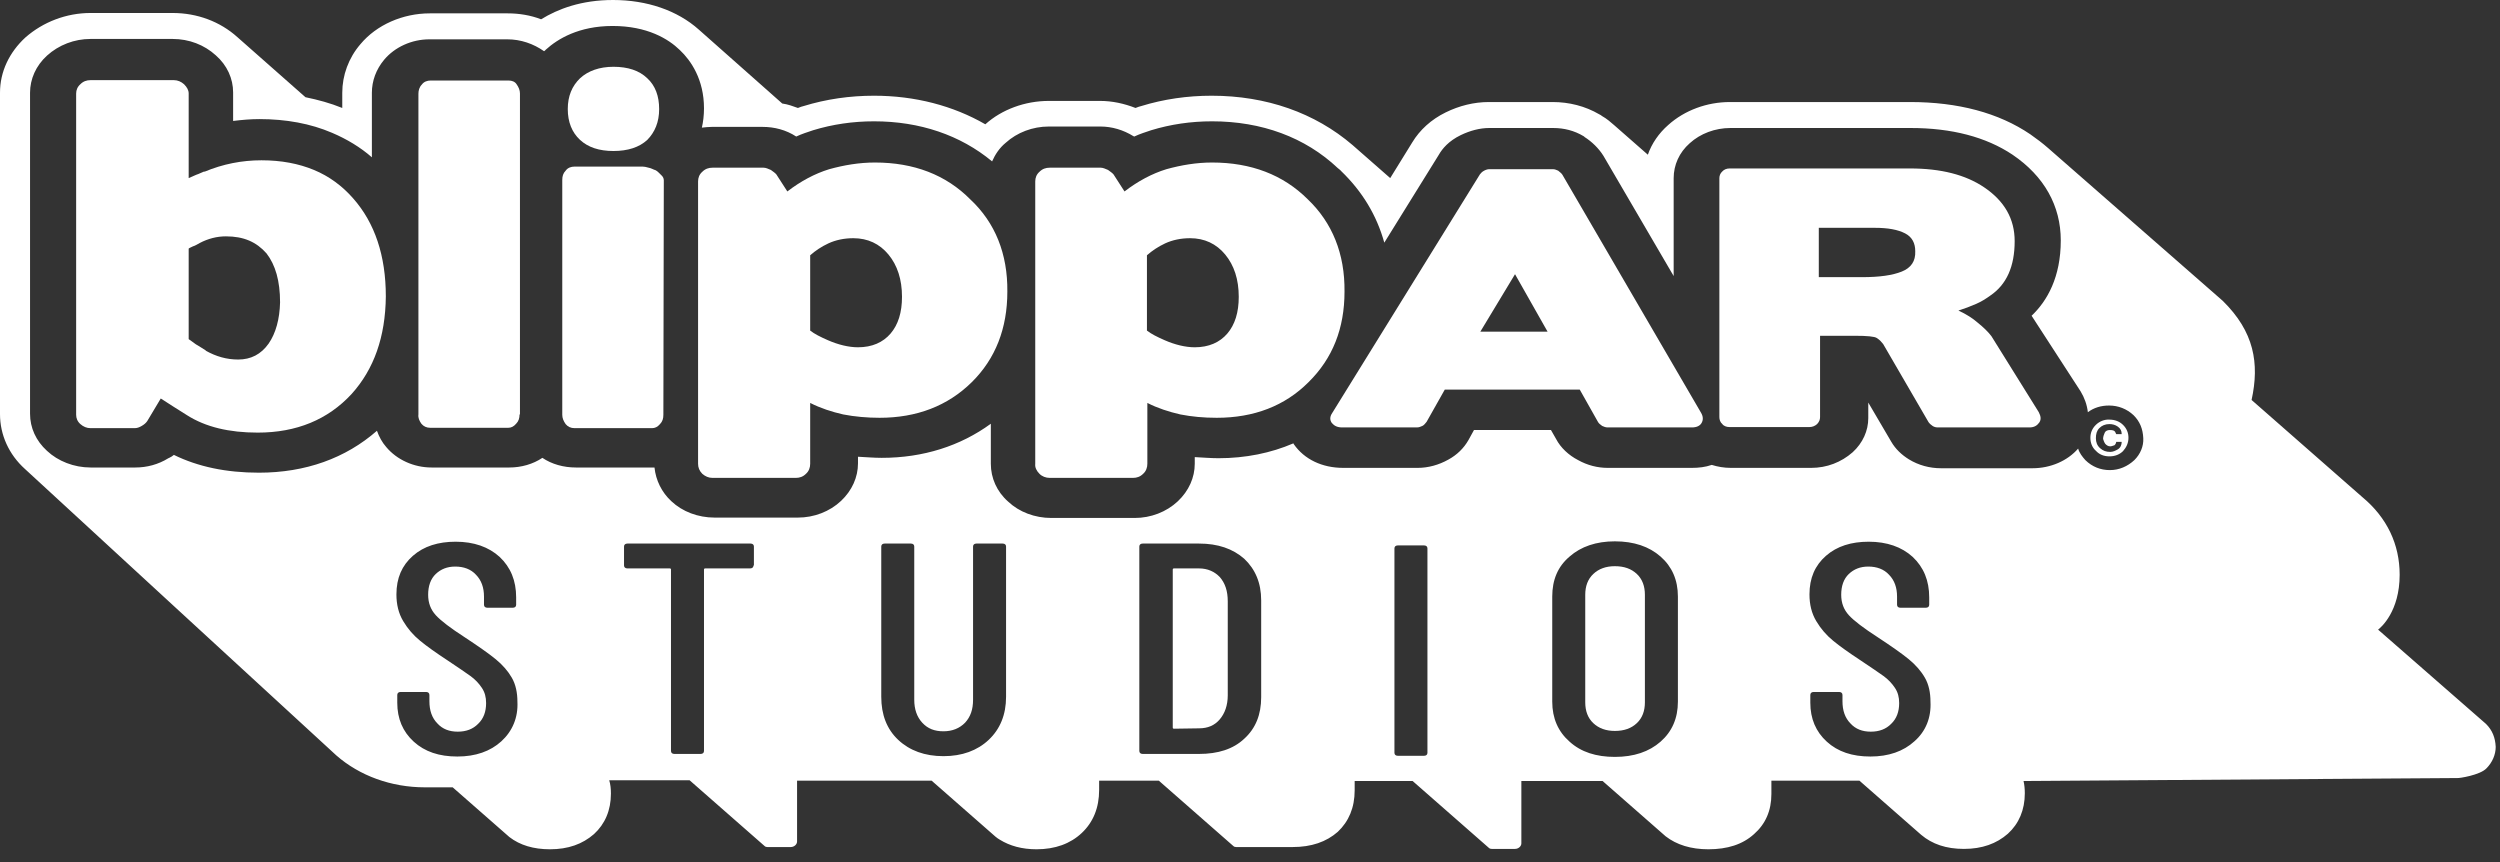 <?xml version="1.0" encoding="UTF-8"?> <svg xmlns="http://www.w3.org/2000/svg" width="174" height="60" viewBox="0 0 174 60" fill="none"><rect x="0" y="0" width="174" height="60" fill="#333333" stroke="none"/><path d="M91.016 13.867C89.308 12.163 87.071 11.311 84.362 11.311C83.272 11.311 82.212 11.492 81.181 11.776C80.18 12.085 79.209 12.602 78.266 13.325L77.501 12.137C77.412 12.034 77.295 11.956 77.118 11.827C76.941 11.75 76.765 11.672 76.617 11.672H73.055C72.789 11.672 72.554 11.75 72.348 11.956C72.142 12.137 72.053 12.37 72.053 12.628V32.28C72.024 32.538 72.142 32.77 72.348 32.977C72.524 33.158 72.789 33.261 73.055 33.261H78.855C79.12 33.261 79.356 33.183 79.562 32.977C79.768 32.796 79.856 32.538 79.856 32.28V28.044C80.563 28.406 81.358 28.664 82.153 28.845C82.948 29 83.773 29.078 84.686 29.078C87.277 29.078 89.426 28.251 91.075 26.598C92.754 24.946 93.578 22.854 93.578 20.297C93.608 17.663 92.724 15.494 91.016 13.867ZM85.422 23.215C84.892 23.835 84.126 24.171 83.154 24.171C82.507 24.171 81.77 23.99 81.064 23.68C80.534 23.448 80.121 23.241 79.827 23.009V17.767C80.18 17.457 80.593 17.173 81.093 16.94C81.594 16.708 82.183 16.579 82.831 16.579C83.832 16.579 84.656 16.966 85.274 17.715C85.893 18.464 86.217 19.445 86.217 20.659C86.217 21.744 85.952 22.596 85.422 23.215Z" fill="white"></path><path d="M35.394 5.604H29.976C29.74 5.604 29.505 5.681 29.357 5.888C29.181 6.069 29.122 6.301 29.122 6.533V28.845C29.092 29.077 29.181 29.284 29.328 29.491C29.475 29.671 29.681 29.775 29.946 29.775H35.364C35.571 29.775 35.747 29.697 35.924 29.491C36.1 29.31 36.159 29.103 36.159 28.845H36.189V6.508C36.189 6.275 36.1 6.069 35.953 5.862C35.836 5.681 35.629 5.604 35.394 5.604Z" fill="white"></path><path d="M108.743 12.163C108.684 12.06 108.566 11.982 108.448 11.879C108.331 11.827 108.213 11.776 108.095 11.776H103.649C103.56 11.776 103.443 11.801 103.295 11.879C103.148 11.956 103.06 12.06 103.001 12.137L92.724 28.742C92.548 29 92.548 29.232 92.695 29.439C92.872 29.645 93.078 29.749 93.431 29.749H98.614C98.761 29.749 98.879 29.697 98.996 29.645C99.114 29.594 99.202 29.465 99.291 29.361L100.557 27.115H109.95L111.216 29.361C111.275 29.465 111.363 29.542 111.511 29.645C111.629 29.697 111.746 29.749 111.894 29.749H117.753C118.077 29.749 118.313 29.645 118.43 29.439C118.548 29.232 118.548 29 118.401 28.742L108.743 12.163ZM103.03 23.086L105.445 19.084L107.712 23.086H103.03Z" fill="white"></path><path d="M21.848 11.827C20.788 11.388 19.581 11.156 18.197 11.156C16.843 11.156 15.518 11.414 14.222 11.956V11.931C14.016 12.008 13.839 12.111 13.662 12.163L13.132 12.395V6.508C13.132 6.275 13.015 6.069 12.809 5.862C12.602 5.681 12.367 5.578 12.102 5.578H6.301C6.036 5.578 5.8 5.655 5.594 5.862C5.388 6.043 5.3 6.275 5.3 6.508V28.871C5.3 29.103 5.388 29.336 5.594 29.516C5.8 29.697 6.036 29.8 6.301 29.8H9.363C9.54 29.8 9.687 29.749 9.864 29.645C10.041 29.542 10.158 29.439 10.247 29.31L11.189 27.735C11.483 27.915 11.778 28.122 12.072 28.303C12.367 28.483 12.691 28.69 13.015 28.897C14.31 29.723 15.959 30.11 17.932 30.11C20.641 30.11 22.82 29.206 24.469 27.425C26.03 25.695 26.825 23.448 26.854 20.633C26.854 17.793 26.088 15.52 24.587 13.816C23.821 12.938 22.908 12.266 21.848 11.827ZM18.698 23.913C18.168 24.662 17.461 25.023 16.578 25.023C15.783 25.023 15.046 24.817 14.31 24.403H14.34C14.075 24.223 13.839 24.093 13.633 23.964C13.427 23.809 13.28 23.706 13.132 23.603V17.302C13.191 17.25 13.28 17.224 13.427 17.147C13.604 17.095 13.751 16.992 13.898 16.915C14.487 16.605 15.105 16.45 15.724 16.45C16.96 16.45 17.844 16.837 18.55 17.637C19.169 18.438 19.493 19.549 19.493 21.046C19.463 22.208 19.198 23.19 18.698 23.913Z" fill="white"></path><path d="M42.697 10.51C43.698 10.51 44.493 10.252 45.052 9.736C45.582 9.193 45.877 8.496 45.877 7.592C45.877 6.688 45.612 5.965 45.052 5.449C44.493 4.906 43.698 4.648 42.697 4.648C41.725 4.648 40.93 4.932 40.37 5.449C39.811 5.991 39.517 6.688 39.517 7.592C39.517 8.496 39.811 9.219 40.37 9.736C40.93 10.252 41.696 10.51 42.697 10.51Z" fill="white"></path><path d="M45.641 11.853C45.465 11.801 45.317 11.698 45.141 11.672C44.964 11.621 44.846 11.595 44.728 11.595H39.988C39.752 11.595 39.517 11.672 39.369 11.879C39.193 12.06 39.134 12.266 39.134 12.524V28.871C39.134 29.103 39.222 29.31 39.369 29.517C39.517 29.697 39.723 29.8 39.988 29.8H45.376C45.582 29.8 45.759 29.723 45.936 29.517C46.112 29.336 46.171 29.129 46.171 28.871L46.201 12.55C46.201 12.421 46.142 12.292 46.024 12.189C45.906 12.085 45.788 11.931 45.641 11.853Z" fill="white"></path><path d="M67.549 13.893C65.841 12.163 63.603 11.311 60.894 11.311C59.805 11.311 58.745 11.492 57.714 11.776C56.713 12.085 55.741 12.602 54.799 13.325L54.033 12.137C53.945 12.034 53.827 11.956 53.651 11.827C53.474 11.75 53.297 11.672 53.15 11.672H49.587C49.322 11.672 49.087 11.75 48.88 11.956C48.674 12.137 48.586 12.37 48.586 12.628V32.28C48.586 32.538 48.674 32.77 48.88 32.977C49.087 33.158 49.322 33.261 49.587 33.261H55.388C55.653 33.261 55.889 33.183 56.095 32.977C56.301 32.796 56.389 32.538 56.389 32.28V28.044C57.096 28.406 57.891 28.664 58.686 28.845C59.481 29 60.364 29.078 61.218 29.078C63.809 29.078 65.959 28.251 67.637 26.598C69.286 24.971 70.111 22.854 70.111 20.297C70.14 17.663 69.257 15.494 67.549 13.893ZM61.984 23.215C61.454 23.835 60.688 24.171 59.716 24.171C59.069 24.171 58.333 23.99 57.626 23.68C57.096 23.448 56.684 23.241 56.389 23.009V17.767C56.742 17.457 57.155 17.173 57.655 16.94C58.156 16.708 58.745 16.579 59.392 16.579C60.394 16.579 61.218 16.966 61.837 17.715C62.455 18.464 62.779 19.445 62.779 20.659C62.779 21.744 62.514 22.596 61.984 23.215Z" fill="white"></path><path d="M173.023 50.382L172.905 50.279L165.515 43.823C165.721 43.668 167.016 42.557 167.016 40.001C167.016 37.883 166.133 36.024 164.425 34.604L156.71 27.838C157.27 25.281 156.887 23.086 154.708 20.943L142.547 10.304C142.164 9.968 141.752 9.658 141.31 9.348C139.102 7.85 136.275 7.102 132.948 7.102H120.404C118.814 7.102 117.253 7.67 116.105 8.703C115.457 9.271 114.956 9.994 114.691 10.768L112.483 8.832C112.453 8.806 112.394 8.754 112.365 8.728C112.1 8.496 111.835 8.264 111.511 8.083C111.452 8.031 111.364 7.98 111.305 7.954C110.333 7.386 109.214 7.102 108.066 7.102H103.62C102.589 7.102 101.558 7.36 100.616 7.825C99.615 8.315 98.82 9.038 98.29 9.916L96.759 12.395L94.138 10.097C91.517 7.85 88.131 6.662 84.333 6.662C82.654 6.662 81.005 6.895 79.415 7.386C79.386 7.386 79.15 7.463 79.032 7.515C78.237 7.205 77.413 7.024 76.559 7.024H72.996C71.347 7.024 69.728 7.618 68.579 8.651C66.341 7.36 63.691 6.662 60.835 6.662C59.157 6.662 57.508 6.895 55.917 7.386C55.888 7.386 55.653 7.463 55.535 7.515C55.181 7.386 54.828 7.256 54.445 7.205L48.644 2.066C47.143 0.723 45.023 0 42.667 0C40.459 0 38.839 0.62 37.661 1.343C36.925 1.059 36.13 0.93 35.335 0.93H29.917C28.032 0.93 26.207 1.73 25.088 3.073C24.263 4.028 23.822 5.242 23.822 6.456V7.515C22.997 7.179 22.143 6.947 21.26 6.766L16.519 2.582C15.312 1.498 13.722 0.904 12.014 0.904H6.301C4.623 0.904 3.003 1.524 1.767 2.608C0.648 3.641 0 4.984 0 6.456V28.819C0 30.265 0.618 31.634 1.737 32.641C1.737 32.641 22.349 51.621 23.409 52.577C25.029 53.997 27.237 54.798 29.564 54.798H31.507L35.453 58.258C36.189 58.826 37.131 59.11 38.279 59.11C39.546 59.11 40.547 58.749 41.342 58.052C42.107 57.354 42.52 56.399 42.52 55.237C42.52 54.901 42.49 54.591 42.402 54.307H47.997L53.238 58.904C53.267 58.93 53.326 58.955 53.415 58.955H55.034C55.27 58.955 55.476 58.775 55.476 58.568V54.333H64.84L69.286 58.232C69.374 58.31 69.492 58.387 69.58 58.439C70.287 58.878 71.141 59.11 72.142 59.11C73.438 59.11 74.498 58.723 75.293 57.974C76.088 57.225 76.5 56.218 76.5 54.979V54.333H80.652L85.864 58.904C85.893 58.93 85.952 58.955 86.04 58.955H89.957C91.282 58.955 92.312 58.594 93.108 57.897C93.873 57.174 94.285 56.218 94.285 55.004V54.359H98.319L103.649 59.033C103.679 59.059 103.737 59.084 103.826 59.084H105.445C105.681 59.084 105.887 58.904 105.887 58.697V54.359H111.541L115.928 58.206C116.694 58.8 117.695 59.11 118.902 59.11C120.227 59.11 121.287 58.775 122.082 58.052C122.877 57.354 123.289 56.425 123.289 55.263V54.333H129.414L133.713 58.103C134.479 58.749 135.45 59.084 136.687 59.084C137.953 59.084 138.955 58.723 139.75 58.026C140.515 57.328 140.927 56.373 140.927 55.211C140.927 54.901 140.898 54.617 140.839 54.359L171.021 54.152C171.139 54.178 172.611 53.946 173.053 53.481C173.465 53.068 173.701 52.525 173.701 51.983C173.671 51.337 173.465 50.821 173.023 50.382ZM34.893 51.596C34.128 52.293 33.097 52.654 31.831 52.654C30.565 52.654 29.564 52.319 28.798 51.621C28.032 50.924 27.65 50.02 27.65 48.91V48.368C27.65 48.239 27.738 48.161 27.885 48.161H29.652C29.799 48.161 29.887 48.239 29.887 48.368V48.807C29.887 49.452 30.064 49.969 30.447 50.356C30.8 50.743 31.271 50.924 31.86 50.924C32.449 50.924 32.92 50.743 33.274 50.382C33.657 50.02 33.833 49.53 33.833 48.936C33.833 48.523 33.745 48.187 33.539 47.877C33.333 47.567 33.068 47.283 32.744 47.051C32.42 46.818 31.89 46.457 31.154 45.966C30.329 45.424 29.711 44.985 29.24 44.597C28.768 44.21 28.386 43.771 28.062 43.229C27.738 42.687 27.591 42.067 27.591 41.37C27.591 40.233 27.974 39.355 28.739 38.684C29.505 38.012 30.506 37.703 31.713 37.703C32.979 37.703 34.01 38.064 34.775 38.761C35.541 39.484 35.924 40.414 35.924 41.576V42.093C35.924 42.222 35.836 42.299 35.688 42.299H33.922C33.774 42.299 33.686 42.222 33.686 42.093V41.524C33.686 40.905 33.509 40.388 33.127 40.001C32.773 39.614 32.273 39.433 31.684 39.433C31.124 39.433 30.683 39.614 30.329 39.949C29.976 40.285 29.799 40.776 29.799 41.395C29.799 41.963 29.976 42.428 30.329 42.816C30.683 43.203 31.36 43.719 32.361 44.365C33.303 44.985 34.039 45.501 34.51 45.889C34.982 46.276 35.364 46.715 35.629 47.18C35.894 47.645 36.012 48.213 36.012 48.833C36.071 49.943 35.659 50.898 34.893 51.596ZM52.443 39.355C52.443 39.484 52.355 39.562 52.207 39.562H49.086C49.027 39.562 48.998 39.588 48.998 39.639V52.267C48.998 52.396 48.909 52.474 48.762 52.474H46.937C46.789 52.474 46.701 52.396 46.701 52.267V39.639C46.701 39.588 46.672 39.562 46.613 39.562H43.668C43.521 39.562 43.432 39.484 43.432 39.355V38.038C43.432 37.909 43.521 37.832 43.668 37.832H52.237C52.384 37.832 52.472 37.909 52.472 38.038V39.355H52.443ZM70.022 48.497C70.022 49.736 69.61 50.743 68.815 51.492C68.02 52.241 66.96 52.629 65.664 52.629C64.368 52.629 63.308 52.241 62.513 51.492C61.718 50.743 61.336 49.736 61.336 48.497V38.038C61.336 37.909 61.424 37.832 61.571 37.832H63.397C63.544 37.832 63.632 37.909 63.632 38.038V48.703C63.632 49.349 63.809 49.891 64.192 50.304C64.575 50.718 65.046 50.898 65.664 50.898C66.282 50.898 66.783 50.692 67.166 50.304C67.549 49.891 67.725 49.375 67.725 48.703V38.038C67.725 37.909 67.814 37.832 67.961 37.832H69.786C69.934 37.832 70.022 37.909 70.022 38.038V48.497ZM87.778 48.523C87.778 49.736 87.395 50.692 86.6 51.415C85.834 52.138 84.774 52.474 83.449 52.474H79.533C79.386 52.474 79.297 52.396 79.297 52.267V38.038C79.297 37.909 79.386 37.832 79.533 37.832H83.449C84.774 37.832 85.805 38.193 86.6 38.89C87.366 39.614 87.778 40.569 87.778 41.783V48.523ZM99.35 52.396C99.35 52.525 99.262 52.603 99.114 52.603H97.289C97.141 52.603 97.053 52.525 97.053 52.396V38.167C97.053 38.038 97.141 37.961 97.289 37.961H99.114C99.262 37.961 99.35 38.038 99.35 38.167V52.396ZM116.782 48.833C116.782 49.995 116.37 50.924 115.575 51.621C114.78 52.319 113.72 52.68 112.394 52.68C111.099 52.68 110.039 52.345 109.244 51.621C108.449 50.924 108.036 49.995 108.036 48.833V41.524C108.036 40.362 108.419 39.433 109.244 38.736C110.039 38.038 111.099 37.677 112.394 37.677C113.72 37.677 114.78 38.038 115.575 38.736C116.37 39.433 116.782 40.362 116.782 41.524V48.833ZM133.242 51.596C132.476 52.293 131.446 52.654 130.18 52.654C128.914 52.654 127.912 52.319 127.147 51.621C126.381 50.924 125.998 50.02 125.998 48.91V48.368C125.998 48.239 126.087 48.161 126.234 48.161H128.001C128.148 48.161 128.236 48.239 128.236 48.368V48.807C128.236 49.452 128.413 49.969 128.796 50.356C129.149 50.743 129.62 50.924 130.209 50.924C130.798 50.924 131.269 50.743 131.623 50.382C132.005 50.02 132.182 49.53 132.182 48.936C132.182 48.523 132.094 48.187 131.888 47.877C131.681 47.567 131.416 47.283 131.093 47.051C130.769 46.818 130.239 46.457 129.502 45.966C128.678 45.424 128.06 44.985 127.588 44.597C127.117 44.21 126.735 43.771 126.411 43.229C126.087 42.687 125.939 42.067 125.939 41.37C125.939 40.233 126.322 39.355 127.088 38.684C127.853 38.012 128.855 37.703 130.062 37.703C131.328 37.703 132.359 38.064 133.124 38.761C133.89 39.484 134.273 40.414 134.273 41.576V42.093C134.273 42.222 134.184 42.299 134.037 42.299H132.27C132.123 42.299 132.035 42.222 132.035 42.093V41.524C132.035 40.905 131.858 40.388 131.475 40.001C131.122 39.614 130.621 39.433 130.032 39.433C129.473 39.433 129.031 39.614 128.678 39.949C128.325 40.285 128.148 40.776 128.148 41.395C128.148 41.963 128.325 42.428 128.678 42.816C129.031 43.203 129.709 43.719 130.71 44.365C131.652 44.985 132.388 45.501 132.859 45.889C133.33 46.276 133.713 46.715 133.978 47.18C134.243 47.645 134.361 48.213 134.361 48.833C134.42 49.943 134.037 50.898 133.242 51.596ZM148.554 32.021C148.083 32.46 147.494 32.719 146.846 32.719C146.198 32.719 145.609 32.486 145.138 32.021C144.932 31.789 144.726 31.531 144.638 31.221C143.901 32.073 142.724 32.59 141.457 32.59H135.097C134.302 32.59 133.536 32.383 132.859 31.97C132.359 31.66 131.917 31.247 131.623 30.73L130.032 28.019V29.103C130.032 29.981 129.65 30.833 128.943 31.479C128.148 32.176 127.147 32.564 126.057 32.564H120.463C119.991 32.564 119.55 32.486 119.138 32.357C118.696 32.512 118.225 32.564 117.754 32.564H111.894C111.187 32.564 110.48 32.383 109.833 32.021C109.185 31.686 108.625 31.169 108.301 30.549L107.948 29.93H102.589L102.206 30.627C101.882 31.195 101.411 31.66 100.793 31.995C100.145 32.357 99.409 32.564 98.673 32.564H93.49C92.018 32.564 90.781 31.97 90.045 30.911C90.045 30.911 90.045 30.885 90.016 30.859C88.455 31.531 86.688 31.892 84.804 31.892C84.274 31.892 83.714 31.841 83.155 31.815V32.28C83.155 33.235 82.743 34.165 81.977 34.888C81.182 35.637 80.093 36.05 78.974 36.05H73.173C72.024 36.05 70.935 35.637 70.169 34.914C69.374 34.216 68.962 33.261 68.962 32.28V29.491C66.842 31.04 64.251 31.866 61.365 31.866C60.806 31.866 60.276 31.815 59.716 31.789V32.254C59.716 33.209 59.304 34.139 58.538 34.862C57.743 35.611 56.654 36.024 55.535 36.024H49.734C48.586 36.024 47.496 35.611 46.73 34.888C46.053 34.268 45.641 33.416 45.553 32.538H40.076C39.222 32.538 38.397 32.305 37.749 31.866C37.102 32.305 36.277 32.538 35.453 32.538H30.035C28.798 32.538 27.62 31.995 26.884 31.117C26.59 30.782 26.383 30.394 26.236 29.981C24.057 31.892 21.26 32.899 18.021 32.899C15.754 32.899 13.781 32.486 12.102 31.66C12.014 31.737 11.896 31.815 11.778 31.866C11.749 31.866 11.749 31.892 11.719 31.892C11.013 32.331 10.218 32.538 9.423 32.538H6.301C5.153 32.538 4.034 32.099 3.268 31.376C2.503 30.678 2.091 29.775 2.091 28.793V6.456C2.091 5.5 2.503 4.571 3.268 3.874C4.093 3.125 5.182 2.711 6.301 2.711H12.014C13.162 2.711 14.222 3.125 15.017 3.848C15.812 4.545 16.225 5.475 16.225 6.43V8.419C16.843 8.341 17.461 8.289 18.05 8.289C19.905 8.289 21.613 8.599 23.115 9.245C24.145 9.684 25.088 10.252 25.883 10.949V6.456C25.883 5.63 26.177 4.829 26.737 4.158C27.473 3.28 28.651 2.737 29.887 2.737H35.306C36.248 2.737 37.131 3.047 37.867 3.564C37.926 3.538 37.926 3.512 37.985 3.46C38.809 2.711 40.282 1.808 42.638 1.808C45.052 1.808 46.524 2.711 47.319 3.486C48.085 4.209 48.998 5.526 48.998 7.541C48.998 8.031 48.939 8.496 48.85 8.883C49.086 8.858 49.322 8.832 49.528 8.832H53.091C53.886 8.832 54.71 9.038 55.417 9.503C55.8 9.322 56.212 9.193 56.595 9.064C57.949 8.651 59.363 8.444 60.835 8.444C64.015 8.444 66.842 9.4 69.05 11.233C69.256 10.768 69.551 10.304 69.993 9.942C70.788 9.219 71.877 8.806 72.996 8.806H76.588C77.383 8.806 78.178 9.038 78.885 9.477C78.915 9.477 78.915 9.503 78.944 9.503C79.327 9.322 79.739 9.193 80.122 9.064C81.476 8.651 82.89 8.444 84.362 8.444C87.807 8.444 90.84 9.555 93.108 11.698C93.166 11.75 93.284 11.827 93.343 11.905C94.815 13.325 95.817 14.978 96.347 16.889L100.145 10.768C100.381 10.355 100.822 9.813 101.676 9.4C102.324 9.09 103.001 8.909 103.649 8.909H108.095C108.861 8.909 109.568 9.09 110.215 9.477C110.245 9.503 110.274 9.503 110.274 9.529C110.804 9.865 111.276 10.329 111.599 10.846L116.487 19.213V12.395C116.487 11.492 116.87 10.614 117.606 9.968C118.342 9.297 119.373 8.909 120.433 8.909H132.977C135.833 8.909 138.218 9.529 140.073 10.768C142.282 12.266 143.43 14.332 143.43 16.734C143.43 19.29 142.488 20.943 141.399 21.976L144.814 27.244C145.079 27.683 145.256 28.174 145.315 28.69C145.727 28.38 146.228 28.225 146.787 28.225C147.435 28.225 148.024 28.458 148.495 28.897C148.937 29.336 149.143 29.852 149.172 30.498C149.202 31.066 148.966 31.608 148.554 32.021Z" fill="white"></path><path d="M83.45 39.562H81.712C81.653 39.562 81.624 39.588 81.624 39.639V50.64C81.624 50.692 81.653 50.718 81.712 50.718L83.45 50.692C84.068 50.692 84.539 50.485 84.892 50.072C85.246 49.659 85.452 49.091 85.452 48.394V41.86C85.452 41.137 85.275 40.595 84.892 40.156C84.539 39.794 84.068 39.562 83.45 39.562Z" fill="white"></path><path d="M146.816 29.206C146.463 29.181 146.11 29.336 145.874 29.568C145.609 29.826 145.491 30.136 145.491 30.472C145.491 30.808 145.609 31.143 145.874 31.376C146.11 31.634 146.433 31.763 146.816 31.763C147.199 31.763 147.523 31.634 147.759 31.402C147.994 31.143 148.141 30.833 148.141 30.472C148.141 30.136 148.024 29.826 147.759 29.568C147.523 29.336 147.199 29.206 146.816 29.206ZM146.522 30.885C146.61 30.988 146.728 31.066 146.875 31.066C146.964 31.066 147.081 31.014 147.17 30.988C147.229 30.937 147.287 30.833 147.287 30.756H147.67C147.67 30.962 147.582 31.169 147.405 31.272C147.229 31.376 147.052 31.453 146.875 31.453C146.581 31.453 146.375 31.376 146.168 31.195C145.962 31.014 145.874 30.782 145.874 30.498C145.874 30.214 145.933 29.981 146.11 29.8C146.286 29.62 146.522 29.516 146.816 29.516C147.022 29.516 147.229 29.568 147.405 29.697C147.582 29.826 147.67 29.981 147.67 30.214H147.287C147.258 30.162 147.229 30.059 147.17 30.007C147.111 29.955 146.993 29.93 146.846 29.93C146.698 29.93 146.551 29.981 146.492 30.11C146.433 30.239 146.375 30.394 146.375 30.549C146.404 30.627 146.433 30.756 146.522 30.885Z" fill="white"></path><path d="M138.602 23.396C138.366 23.086 138.042 22.776 137.659 22.467C137.306 22.157 136.864 21.873 136.305 21.614C136.717 21.485 137.129 21.33 137.542 21.15C137.895 20.995 138.189 20.814 138.513 20.581C139.662 19.807 140.221 18.541 140.221 16.785C140.221 15.236 139.514 13.996 138.101 13.041C136.805 12.163 135.098 11.724 132.919 11.724H120.375C120.169 11.724 119.992 11.801 119.874 11.931C119.727 12.06 119.668 12.24 119.668 12.395V29.026C119.668 29.207 119.727 29.387 119.874 29.516C119.992 29.671 120.198 29.723 120.375 29.723H125.94C126.146 29.723 126.323 29.646 126.47 29.516C126.617 29.361 126.676 29.207 126.676 29.026V23.37H129.091C129.974 23.37 130.475 23.422 130.622 23.525C130.71 23.577 130.798 23.654 130.857 23.706L131.063 23.939L131.034 23.887L134.214 29.361C134.273 29.465 134.391 29.568 134.509 29.646C134.626 29.723 134.744 29.749 134.891 29.749H141.252C141.576 29.749 141.782 29.62 141.929 29.413C142.076 29.207 142.047 28.974 141.9 28.69L138.602 23.396ZM132.359 18.903C131.711 19.161 130.828 19.29 129.591 19.29H126.588V15.856H130.475C131.417 15.856 132.094 15.985 132.595 16.243C133.095 16.501 133.301 16.94 133.301 17.483C133.331 18.18 133.007 18.645 132.359 18.903Z" fill="white"></path><path d="M112.394 39.407C111.776 39.407 111.275 39.588 110.892 39.949C110.51 40.311 110.333 40.801 110.333 41.395V48.884C110.333 49.478 110.51 49.969 110.892 50.33C111.275 50.692 111.776 50.873 112.394 50.873C113.042 50.873 113.543 50.692 113.925 50.33C114.308 49.969 114.485 49.478 114.485 48.884V41.395C114.485 40.801 114.308 40.311 113.925 39.949C113.543 39.588 113.042 39.407 112.394 39.407Z" fill="white"></path></svg> 